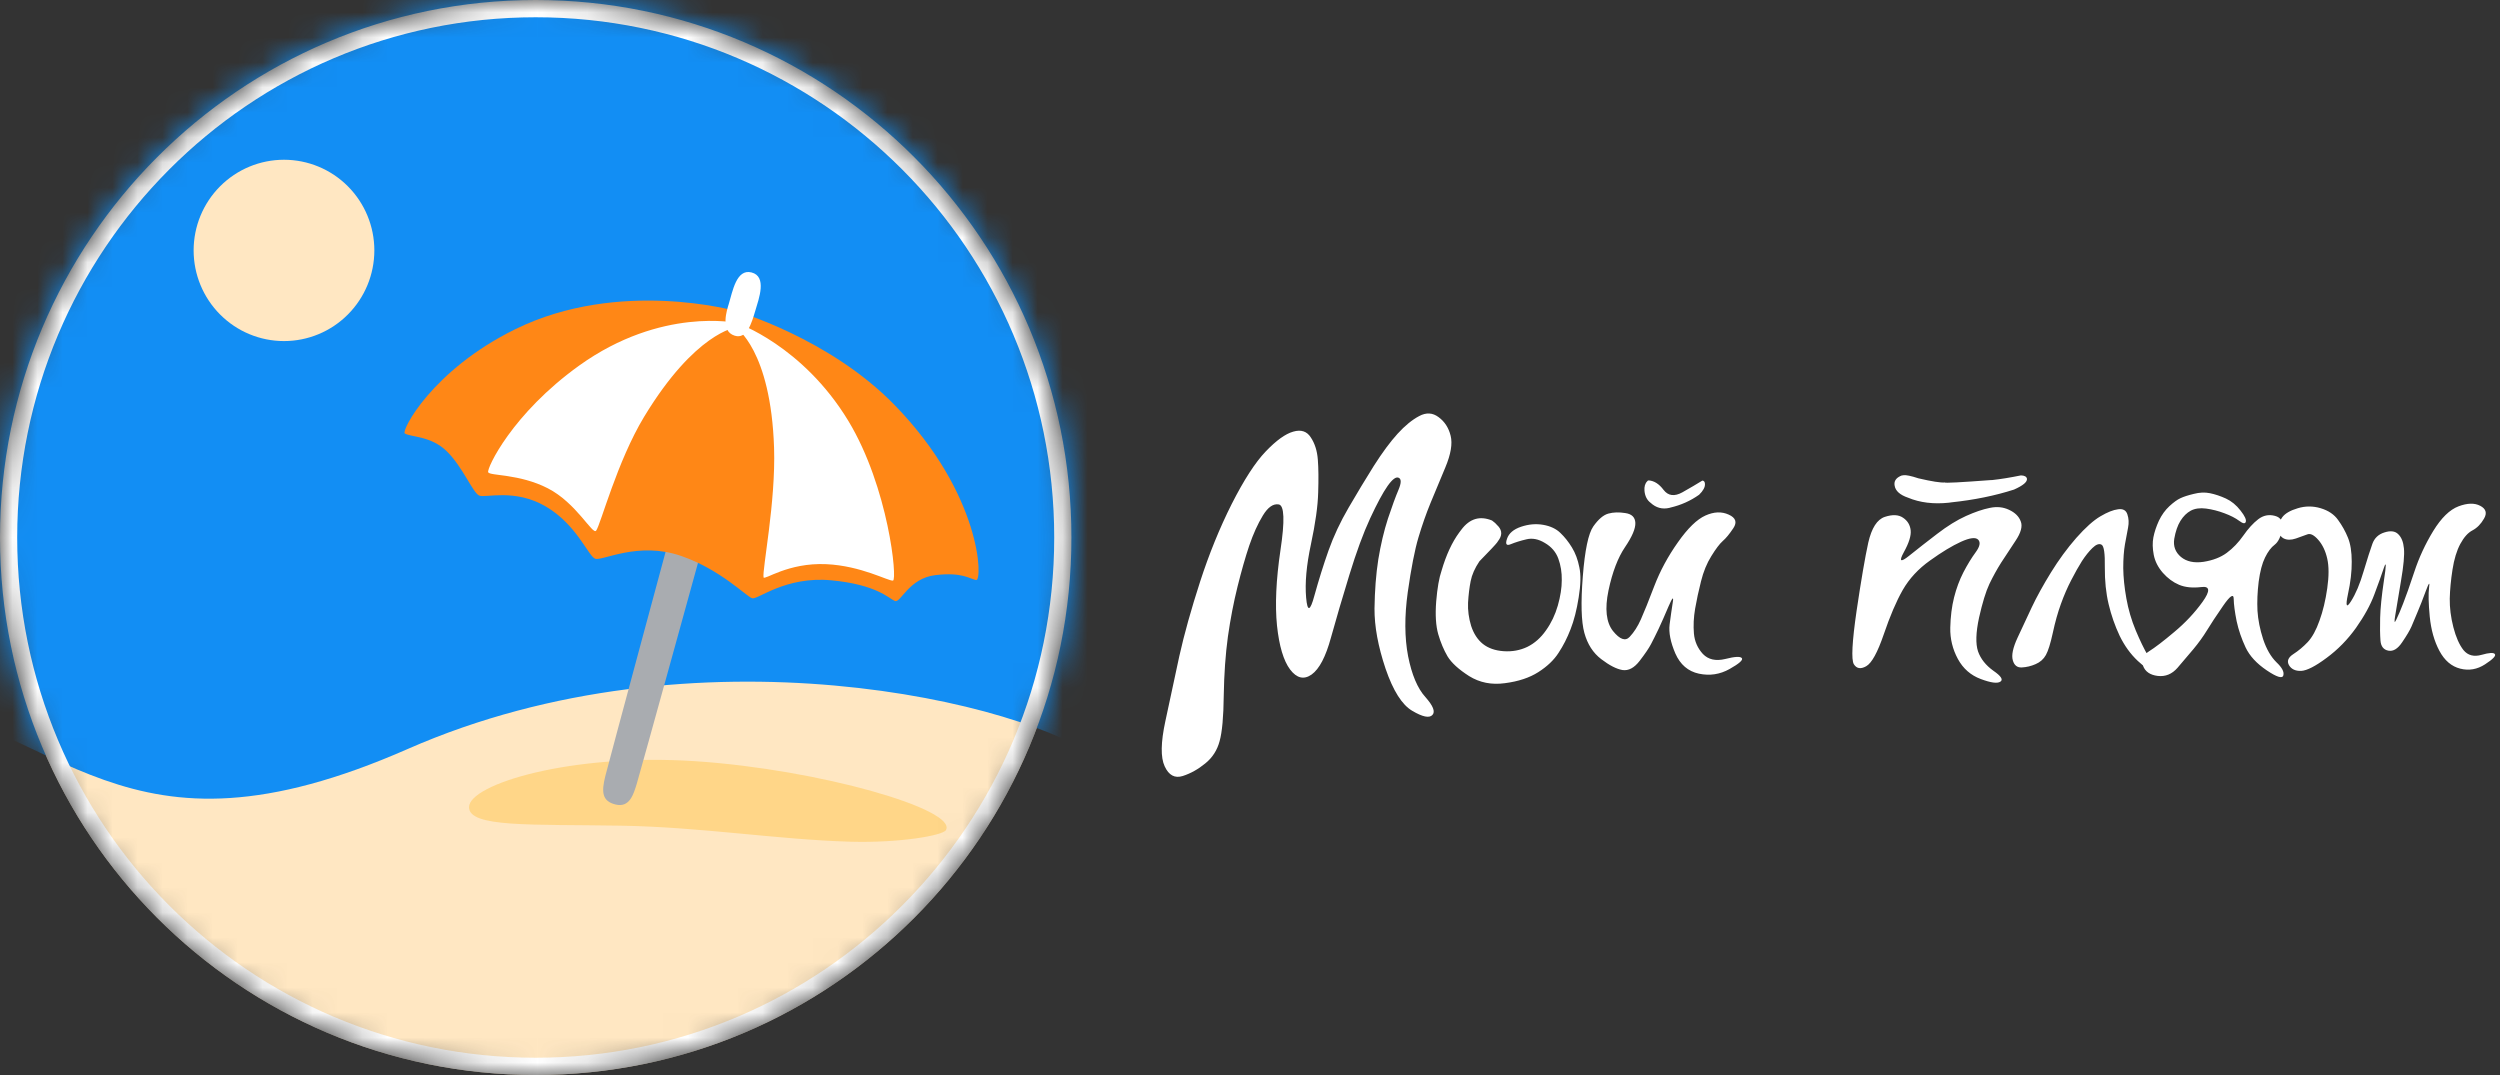 <?xml version="1.0" encoding="UTF-8"?> <svg xmlns="http://www.w3.org/2000/svg" width="100" height="43" viewBox="0 0 100 43" fill="none"><rect x="0" y="0" width="100" height="43" fill="#333333" stroke="none"/><g clip-path="url(#clip0_32_1768)"><mask id="mask0_32_1768" style="mask-type:luminance" maskUnits="userSpaceOnUse" x="0" y="0" width="43" height="43"><path d="M42.857 21.5C42.857 9.626 33.263 0 21.429 0C9.594 0 0 9.626 0 21.5C0 33.374 9.594 43 21.429 43C33.263 43 42.857 33.374 42.857 21.5Z" fill="white"></path></mask><g mask="url(#mask0_32_1768)"><path d="M42.857 21.5C42.857 9.626 33.263 0 21.429 0C9.594 0 0 9.626 0 21.5C0 33.374 9.594 43 21.429 43C33.263 43 42.857 33.374 42.857 21.5Z" fill="#FFE7C2"></path><path d="M-5.508 0H44.062V30.44C41.102 28.088 27.814 24.906 16.317 29.956C4.819 35.006 2.688 29.049 -5.508 27.465V0Z" fill="#128EF4"></path><path fill-rule="evenodd" clip-rule="evenodd" d="M14.974 10.016C14.974 10.978 14.593 11.9 13.915 12.58C13.238 13.261 12.318 13.643 11.36 13.643C10.401 13.643 9.482 13.261 8.804 12.58C8.126 11.9 7.745 10.978 7.745 10.016C7.745 9.054 8.126 8.132 8.804 7.452C9.482 6.772 10.401 6.39 11.36 6.39C12.318 6.39 13.238 6.772 13.915 7.452C14.593 8.132 14.974 9.054 14.974 10.016Z" fill="#FFE7C2"></path><path d="M18.761 32.287C18.761 33.108 21.247 32.967 24.834 33.027C28.054 33.081 31.089 33.584 34.002 33.668C35.989 33.725 37.714 33.419 37.837 33.205C38.312 32.38 32.774 30.776 27.813 30.448C22.852 30.119 18.761 31.367 18.761 32.287Z" fill="#FFAE00" fill-opacity="0.3"></path><path d="M29.705 13.915L28.807 13.474L26.978 20.76C26.978 20.76 24.333 30.555 24.212 31.046C24.055 31.676 24.075 32.051 24.63 32.182C25.185 32.312 25.339 31.776 25.468 31.36C25.596 30.944 28.152 21.676 28.152 21.676L29.705 13.915Z" fill="#A9ACB0"></path><path d="M29.421 12.438C29.421 12.438 24.768 11.127 20.616 13.166C17.267 14.808 16.039 17.247 16.192 17.338C16.45 17.494 17.242 17.43 17.878 18.058C18.515 18.686 18.917 19.72 19.171 19.824C19.425 19.926 20.588 19.533 21.827 20.257C23.067 20.98 23.526 22.235 23.803 22.347C24.079 22.459 25.516 21.637 27.25 22.239C28.831 22.787 29.866 23.868 30.087 23.931C30.309 23.997 31.414 23.04 33.248 23.212C35.081 23.383 35.562 23.946 35.796 24.039C36.03 24.133 36.347 23.126 37.428 23.003C38.483 22.883 38.772 23.144 39.042 23.203C39.315 23.265 39.278 19.79 35.786 16.203C33.172 13.515 29.421 12.438 29.421 12.438Z" fill="#FF8716"></path><path d="M29.479 12.92C29.479 12.92 26.463 12.261 23.171 14.62C20.478 16.552 19.464 18.739 19.527 18.89C19.59 19.039 20.764 18.944 21.911 19.531C23.057 20.118 23.705 21.409 23.845 21.227C24.022 20.999 24.681 18.46 25.768 16.666C27.807 13.301 29.427 13.099 29.427 13.099C29.427 13.099 30.835 13.982 30.963 17.918C31.034 20.075 30.485 22.787 30.542 23.093C30.567 23.228 31.51 22.496 33.054 22.567C34.455 22.632 35.536 23.25 35.719 23.224C35.902 23.197 35.546 19.5 33.931 16.831C32.103 13.819 29.479 12.92 29.479 12.92Z" fill="white"></path><path d="M30.059 10.897C29.457 10.744 29.303 11.655 29.15 12.163C29.081 12.387 28.794 13.242 29.386 13.427C29.878 13.582 30.065 12.919 30.211 12.434C30.355 11.947 30.691 11.056 30.059 10.897Z" fill="white"></path><path fill-rule="evenodd" clip-rule="evenodd" d="M21.429 42.309C32.883 42.309 42.169 32.993 42.169 21.5C42.169 10.007 32.883 0.691 21.429 0.691C9.974 0.691 0.688 10.007 0.688 21.5C0.688 32.993 9.974 42.309 21.429 42.309ZM21.429 43C33.263 43 42.857 33.374 42.857 21.5C42.857 9.626 33.263 0 21.429 0C9.594 0 0 9.626 0 21.5C0 33.374 9.594 43 21.429 43Z" fill="white"></path></g><path d="M48.785 29.643C48.689 30.007 48.498 30.305 48.213 30.535C47.928 30.77 47.627 30.938 47.31 31.04C46.993 31.141 46.752 31.012 46.587 30.653C46.421 30.298 46.431 29.696 46.614 28.848C46.794 28 46.98 27.133 47.172 26.248C47.37 25.363 47.648 24.367 48.006 23.261C48.365 22.155 48.785 21.122 49.267 20.163C49.755 19.2 50.207 18.5 50.625 18.062C51.048 17.619 51.415 17.354 51.728 17.266C52.04 17.174 52.275 17.25 52.431 17.495C52.591 17.734 52.686 18.029 52.713 18.38C52.741 18.725 52.745 19.168 52.727 19.707C52.713 20.242 52.617 20.929 52.438 21.768C52.258 22.607 52.194 23.319 52.245 23.904C52.295 24.485 52.405 24.46 52.575 23.828C52.75 23.197 52.938 22.595 53.14 22.023C53.343 21.452 53.611 20.878 53.947 20.302C54.282 19.726 54.618 19.17 54.953 18.635C55.293 18.101 55.61 17.672 55.904 17.349C56.198 17.027 56.485 16.792 56.765 16.644C57.046 16.492 57.305 16.506 57.544 16.686C57.788 16.865 57.948 17.114 58.026 17.432C58.105 17.75 58.033 18.172 57.813 18.698C57.592 19.219 57.395 19.693 57.22 20.122C57.046 20.546 56.885 21.005 56.738 21.498C56.591 21.991 56.448 22.722 56.31 23.69C56.177 24.653 56.182 25.506 56.324 26.248C56.471 26.99 56.701 27.534 57.013 27.88C57.326 28.23 57.42 28.47 57.296 28.599C57.172 28.733 56.903 28.677 56.49 28.433C56.081 28.193 55.725 27.631 55.422 26.746C55.123 25.856 54.976 25.054 54.98 24.34C54.99 23.621 55.04 22.966 55.132 22.376C55.229 21.786 55.357 21.242 55.518 20.744C55.684 20.246 55.824 19.864 55.938 19.597C56.053 19.325 56.058 19.163 55.952 19.113C55.846 19.057 55.697 19.166 55.504 19.438C55.316 19.705 55.084 20.136 54.808 20.73C54.532 21.325 54.255 22.081 53.974 22.998C53.694 23.911 53.448 24.748 53.237 25.508C53.03 26.269 52.773 26.76 52.465 26.981C52.157 27.198 51.87 27.131 51.604 26.78C51.342 26.43 51.167 25.845 51.08 25.024C50.997 24.199 51.043 23.194 51.218 22.01C51.397 20.825 51.374 20.214 51.149 20.177C50.928 20.14 50.717 20.288 50.515 20.62C50.313 20.952 50.131 21.353 49.97 21.823C49.814 22.288 49.658 22.835 49.502 23.462C49.346 24.089 49.217 24.757 49.116 25.467C49.019 26.177 48.964 26.96 48.95 27.818C48.941 28.675 48.886 29.284 48.785 29.643ZM61.727 20.993C62.017 21.044 62.246 21.152 62.416 21.318C62.586 21.48 62.74 21.673 62.878 21.899C63.016 22.125 63.115 22.39 63.174 22.694C63.239 22.994 63.229 23.395 63.147 23.897C63.069 24.395 62.961 24.819 62.823 25.169C62.69 25.515 62.529 25.831 62.34 26.117C62.157 26.402 61.888 26.658 61.534 26.884C61.18 27.11 60.735 27.258 60.197 27.327C59.664 27.401 59.187 27.306 58.764 27.043C58.346 26.776 58.059 26.513 57.902 26.255C57.751 25.997 57.627 25.702 57.53 25.37C57.434 25.034 57.406 24.596 57.448 24.056C57.493 23.517 57.565 23.109 57.661 22.832C57.845 22.201 58.082 21.689 58.371 21.297L58.454 21.187C58.785 20.744 59.194 20.622 59.68 20.82C59.772 20.885 59.846 20.952 59.901 21.021L59.935 21.055C60.092 21.235 60.087 21.431 59.922 21.643L59.88 21.705C59.821 21.784 59.586 22.033 59.177 22.452C58.994 22.724 58.876 22.989 58.826 23.247C58.775 23.506 58.741 23.791 58.722 24.105C58.709 24.413 58.75 24.725 58.846 25.038C58.948 25.347 59.104 25.587 59.315 25.757C59.531 25.928 59.809 26.025 60.149 26.048C60.489 26.071 60.804 26.013 61.093 25.875C61.383 25.732 61.631 25.513 61.837 25.218C62.049 24.923 62.207 24.591 62.313 24.222C62.419 23.849 62.471 23.51 62.471 23.206C62.476 22.897 62.43 22.611 62.334 22.348C62.237 22.081 62.058 21.871 61.796 21.719C61.539 21.562 61.291 21.514 61.052 21.574C60.818 21.629 60.611 21.694 60.431 21.768C60.257 21.841 60.206 21.77 60.28 21.553C60.353 21.332 60.542 21.171 60.845 21.069C61.148 20.968 61.442 20.943 61.727 20.993ZM65.779 19.631C65.766 19.465 65.802 19.338 65.889 19.251C65.899 19.232 65.917 19.221 65.945 19.216C66.165 19.23 66.365 19.357 66.544 19.597C66.728 19.836 66.978 19.868 67.295 19.693C67.612 19.514 67.879 19.357 68.095 19.223C68.159 19.228 68.194 19.272 68.198 19.355C68.207 19.484 68.129 19.629 67.964 19.79C67.619 20.034 67.238 20.205 66.82 20.302L66.772 20.316C66.491 20.38 66.243 20.313 66.027 20.115C65.88 20.005 65.798 19.843 65.779 19.631ZM64.332 20.544C64.534 20.488 64.762 20.482 65.014 20.523C65.272 20.56 65.405 20.691 65.414 20.917C65.423 21.143 65.285 21.466 65.001 21.885C64.716 22.305 64.495 22.883 64.339 23.621C64.187 24.354 64.247 24.893 64.518 25.239C64.794 25.58 65.017 25.658 65.187 25.474C65.361 25.289 65.51 25.057 65.635 24.775C65.763 24.49 65.942 24.045 66.172 23.441C66.406 22.832 66.721 22.249 67.116 21.692C67.511 21.129 67.879 20.772 68.219 20.62C68.559 20.468 68.869 20.456 69.149 20.585C69.429 20.71 69.491 20.89 69.335 21.125C69.179 21.36 69.037 21.532 68.908 21.643C68.784 21.754 68.632 21.954 68.453 22.245C68.274 22.53 68.136 22.867 68.04 23.254C67.943 23.637 67.865 24.001 67.805 24.347C67.746 24.692 67.73 25.024 67.757 25.342C67.785 25.656 67.904 25.928 68.115 26.158C68.332 26.384 68.63 26.451 69.011 26.359C69.393 26.262 69.613 26.25 69.673 26.324C69.733 26.398 69.57 26.543 69.184 26.76C68.798 26.977 68.389 27.039 67.957 26.947C67.525 26.854 67.21 26.585 67.013 26.137C66.82 25.686 66.744 25.299 66.785 24.976C66.827 24.653 66.868 24.363 66.909 24.105C66.955 23.842 66.9 23.89 66.744 24.25C66.592 24.61 66.459 24.911 66.344 25.156C66.23 25.395 66.128 25.598 66.041 25.764C65.954 25.93 65.802 26.154 65.586 26.435C65.37 26.716 65.141 26.838 64.897 26.801C64.658 26.76 64.376 26.615 64.05 26.366C63.723 26.117 63.498 25.767 63.374 25.315C63.25 24.863 63.229 24.112 63.312 23.061C63.395 22.005 63.535 21.337 63.733 21.055C63.935 20.77 64.135 20.599 64.332 20.544ZM74.731 21.705C74.865 21.12 75.085 20.777 75.393 20.675C75.701 20.574 75.944 20.585 76.123 20.71C76.302 20.83 76.404 20.998 76.427 21.215C76.45 21.427 76.358 21.719 76.151 22.093C75.949 22.461 76.02 22.508 76.365 22.231C76.709 21.954 77.084 21.662 77.488 21.353C77.897 21.039 78.28 20.802 78.639 20.64C78.997 20.479 79.314 20.371 79.59 20.316C79.87 20.256 80.127 20.281 80.361 20.392C80.6 20.502 80.757 20.657 80.83 20.855C80.908 21.049 80.839 21.307 80.623 21.629C80.407 21.952 80.215 22.245 80.045 22.508C79.879 22.77 79.723 23.054 79.576 23.358C79.433 23.662 79.296 24.112 79.162 24.706C79.034 25.301 79.02 25.75 79.121 26.055C79.227 26.354 79.431 26.612 79.734 26.829C80.042 27.041 80.136 27.186 80.017 27.265C79.897 27.348 79.636 27.313 79.231 27.161C78.832 27.013 78.526 26.746 78.315 26.359C78.103 25.967 78.002 25.55 78.011 25.107C78.021 24.665 78.071 24.262 78.163 23.897C78.255 23.533 78.379 23.199 78.535 22.895C78.696 22.586 78.859 22.319 79.025 22.093C79.195 21.862 79.229 21.694 79.128 21.588C79.027 21.482 78.797 21.509 78.439 21.671C78.085 21.832 77.674 22.081 77.205 22.418C76.737 22.749 76.371 23.144 76.109 23.6C75.852 24.052 75.6 24.642 75.352 25.37C75.103 26.098 74.869 26.525 74.648 26.649C74.428 26.774 74.263 26.746 74.152 26.566C74.047 26.382 74.084 25.672 74.263 24.437C74.447 23.197 74.603 22.286 74.731 21.705ZM75.785 19.424C75.754 19.258 75.829 19.131 76.013 19.043C76.041 19.025 76.084 19.013 76.144 19.009C76.245 18.995 76.443 19.036 76.737 19.133C77.274 19.258 77.626 19.313 77.791 19.299C77.796 19.327 78.416 19.295 79.652 19.202H79.686C80.026 19.166 80.41 19.103 80.837 19.016C80.98 19.02 81.06 19.064 81.078 19.147C81.097 19.276 80.924 19.421 80.561 19.583C79.803 19.827 78.967 19.998 78.053 20.094L77.956 20.108C77.341 20.173 76.796 20.106 76.323 19.908C75.997 19.797 75.818 19.636 75.785 19.424ZM81.836 26.2C81.744 26.366 81.606 26.488 81.423 26.566C81.243 26.645 81.06 26.688 80.871 26.698C80.688 26.707 80.568 26.612 80.513 26.414C80.453 26.211 80.516 25.912 80.699 25.515C80.888 25.114 81.078 24.706 81.271 24.291C81.469 23.872 81.724 23.409 82.036 22.902C82.349 22.395 82.686 21.934 83.049 21.519C83.417 21.104 83.738 20.816 84.014 20.654C84.294 20.488 84.531 20.394 84.724 20.371C84.921 20.343 85.045 20.412 85.096 20.578C85.151 20.74 85.16 20.915 85.123 21.104C85.091 21.288 85.05 21.509 84.999 21.768C84.954 22.026 84.93 22.344 84.93 22.722C84.935 23.095 84.976 23.501 85.055 23.939C85.133 24.377 85.257 24.801 85.427 25.211C85.597 25.617 85.762 25.958 85.923 26.234C86.084 26.506 86.127 26.677 86.054 26.746C85.98 26.811 85.799 26.707 85.51 26.435C85.22 26.163 84.979 25.829 84.786 25.432C84.597 25.031 84.45 24.61 84.345 24.167C84.239 23.724 84.189 23.231 84.193 22.687C84.202 22.139 84.159 21.839 84.062 21.788C83.966 21.733 83.844 21.777 83.697 21.92C83.555 22.058 83.415 22.233 83.277 22.445C83.143 22.657 83.001 22.911 82.849 23.206C82.698 23.496 82.56 23.814 82.436 24.16C82.312 24.501 82.204 24.886 82.112 25.315C82.02 25.739 81.928 26.034 81.836 26.2ZM85.957 26.055C86.201 25.902 86.539 25.644 86.97 25.28C87.407 24.916 87.784 24.515 88.1 24.077C88.418 23.634 88.401 23.436 88.052 23.482C87.703 23.524 87.407 23.494 87.163 23.392C86.924 23.291 86.708 23.132 86.516 22.915C86.323 22.694 86.201 22.454 86.15 22.196C86.1 21.934 86.095 21.698 86.136 21.491C86.178 21.279 86.251 21.058 86.357 20.827C86.467 20.597 86.607 20.403 86.777 20.246C86.947 20.09 87.094 19.984 87.218 19.928C87.343 19.868 87.519 19.811 87.749 19.756C87.979 19.696 88.195 19.686 88.397 19.728C88.604 19.77 88.817 19.841 89.038 19.942C89.258 20.044 89.454 20.205 89.624 20.426C89.794 20.643 89.862 20.793 89.83 20.876C89.803 20.959 89.716 20.945 89.569 20.834C89.421 20.724 89.224 20.622 88.976 20.53C88.732 20.438 88.489 20.376 88.245 20.343C88.002 20.311 87.797 20.339 87.632 20.426C87.471 20.514 87.333 20.65 87.218 20.834C87.104 21.018 87.021 21.258 86.97 21.553C86.924 21.848 87.014 22.09 87.239 22.279C87.464 22.464 87.765 22.528 88.142 22.473C88.519 22.413 88.829 22.293 89.072 22.113C89.32 21.929 89.541 21.698 89.734 21.422C89.927 21.145 90.124 20.929 90.326 20.772C90.529 20.615 90.751 20.569 90.995 20.634C91.243 20.698 91.34 20.88 91.284 21.18C91.229 21.475 91.13 21.678 90.988 21.788C90.846 21.894 90.717 22.065 90.602 22.3C90.487 22.53 90.402 22.853 90.347 23.268C90.297 23.678 90.281 24.066 90.299 24.43C90.322 24.794 90.398 25.174 90.526 25.57C90.659 25.967 90.837 26.273 91.057 26.49C91.282 26.702 91.374 26.877 91.333 27.016C91.296 27.154 91.075 27.087 90.671 26.815C90.267 26.543 89.984 26.237 89.823 25.895C89.663 25.554 89.543 25.204 89.465 24.845C89.392 24.48 89.353 24.185 89.348 23.959C89.348 23.734 89.208 23.824 88.927 24.229C88.647 24.635 88.431 24.962 88.28 25.211C88.128 25.46 87.949 25.709 87.742 25.958C87.535 26.207 87.322 26.458 87.101 26.712C86.881 26.965 86.617 27.073 86.309 27.037C86.005 27 85.81 26.866 85.723 26.635C85.636 26.4 85.714 26.207 85.957 26.055ZM91.836 21.54C91.647 21.604 91.487 21.604 91.353 21.54C91.22 21.47 91.149 21.35 91.14 21.18C91.126 21.005 91.176 20.841 91.291 20.689C91.406 20.537 91.613 20.417 91.912 20.329C92.215 20.237 92.52 20.237 92.828 20.329C93.136 20.422 93.368 20.578 93.524 20.8C93.685 21.021 93.816 21.256 93.917 21.505C94.018 21.749 94.069 22.07 94.069 22.466C94.073 22.858 94.022 23.293 93.917 23.773C93.816 24.247 93.857 24.34 94.041 24.049C94.229 23.754 94.397 23.356 94.544 22.853C94.696 22.346 94.813 21.98 94.895 21.754C94.978 21.523 95.139 21.371 95.378 21.297C95.621 21.219 95.805 21.242 95.929 21.367C96.058 21.491 96.134 21.68 96.157 21.934C96.184 22.187 96.145 22.623 96.039 23.24C95.938 23.853 95.863 24.307 95.812 24.603C95.761 24.893 95.775 24.953 95.853 24.782C95.936 24.612 96.028 24.395 96.129 24.132C96.235 23.865 96.382 23.448 96.57 22.881C96.758 22.309 97.011 21.763 97.328 21.242C97.65 20.717 97.987 20.387 98.341 20.253C98.695 20.12 98.984 20.113 99.21 20.233C99.439 20.352 99.49 20.523 99.361 20.744C99.237 20.961 99.083 21.118 98.899 21.215C98.72 21.307 98.557 21.489 98.41 21.761C98.268 22.028 98.164 22.369 98.1 22.784C98.036 23.194 97.999 23.581 97.99 23.946C97.985 24.31 98.033 24.69 98.134 25.087C98.236 25.483 98.371 25.79 98.541 26.006C98.716 26.218 98.957 26.28 99.265 26.193C99.573 26.105 99.749 26.096 99.795 26.165C99.846 26.234 99.715 26.37 99.402 26.573C99.09 26.776 98.759 26.834 98.41 26.746C98.061 26.658 97.783 26.421 97.576 26.034C97.37 25.647 97.241 25.19 97.19 24.665C97.14 24.135 97.131 23.747 97.163 23.503C97.2 23.259 97.156 23.305 97.032 23.641C96.908 23.978 96.798 24.259 96.701 24.485C96.609 24.711 96.529 24.902 96.46 25.059C96.391 25.216 96.267 25.425 96.088 25.688C95.913 25.951 95.729 26.064 95.536 26.027C95.343 25.99 95.238 25.856 95.219 25.626C95.201 25.391 95.196 25.087 95.206 24.713C95.215 24.335 95.265 23.837 95.357 23.22C95.454 22.597 95.454 22.427 95.357 22.708C95.265 22.985 95.139 23.337 94.978 23.766C94.822 24.19 94.576 24.639 94.241 25.114C93.905 25.584 93.513 25.985 93.062 26.317C92.617 26.649 92.279 26.822 92.049 26.836C91.82 26.845 91.656 26.769 91.56 26.608C91.468 26.446 91.526 26.299 91.732 26.165C91.939 26.032 92.132 25.87 92.311 25.681C92.49 25.488 92.647 25.202 92.78 24.824C92.918 24.446 93.021 24.015 93.09 23.531C93.159 23.047 93.159 22.653 93.09 22.348C93.021 22.04 92.901 21.788 92.732 21.595C92.562 21.401 92.417 21.328 92.297 21.374C92.178 21.415 92.024 21.47 91.836 21.54Z" fill="white"></path></g><defs><clipPath id="clip0_32_1768"><rect width="100" height="43" fill="white"></rect></clipPath></defs></svg> 